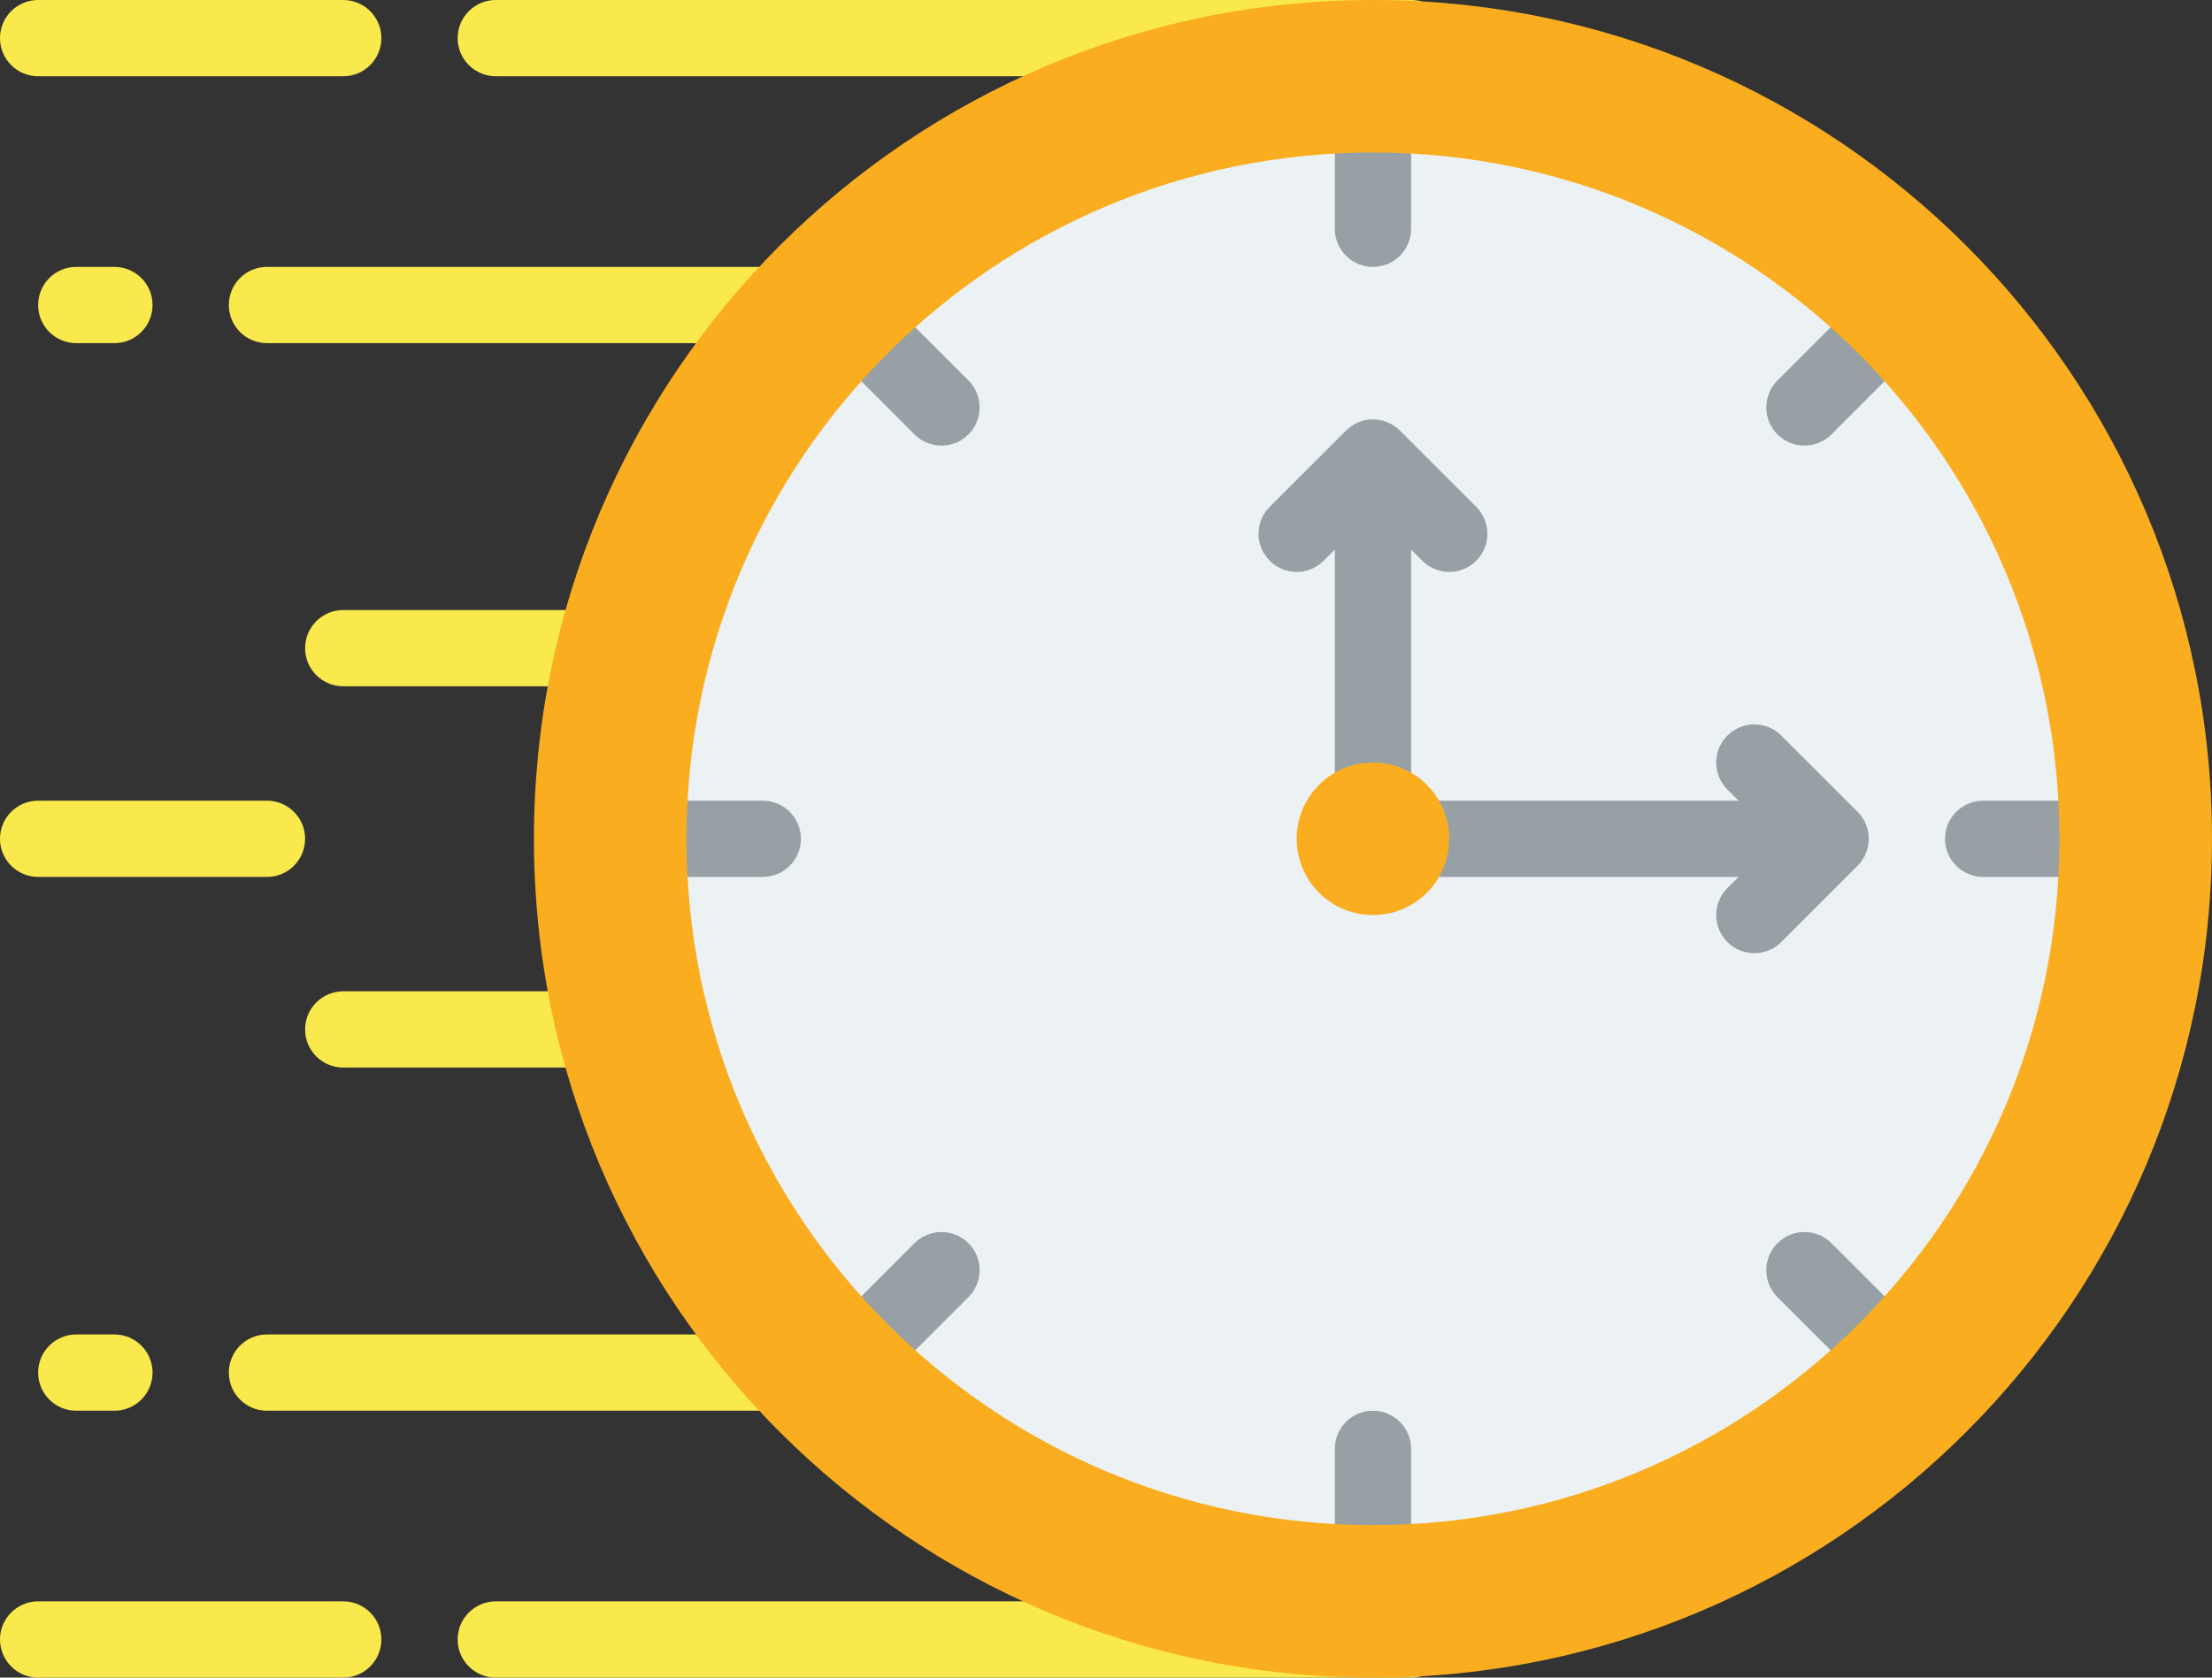 <?xml version="1.0" encoding="UTF-8"?><svg xmlns="http://www.w3.org/2000/svg" xmlns:xlink="http://www.w3.org/1999/xlink" height="352.0" preserveAspectRatio="xMidYMid meet" version="1.0" viewBox="24.0 80.0 464.0 352.0" width="464.0" zoomAndPan="magnify"><rect x="24.0" y="80.0" width="464.0" height="352.0" fill="#333333" stroke="none"/><g><g id="change1_1"><path d="M 464 256 C 464 339.945 395.945 408 312 408 C 228.055 408 160 339.945 160 256 C 160 172.055 228.055 104 312 104 C 395.945 104 464 172.055 464 256" fill="#ecf1f4"/></g><g id="change2_1"><path d="M 192 376 L 80 376 C 75.582 376 72 372.418 72 368 C 72 363.582 75.582 360 80 360 L 192 360 C 196.418 360 200 363.582 200 368 C 200 372.418 196.418 376 192 376" fill="#fae94c"/></g><g id="change2_2"><path d="M 48 376 L 40 376 C 35.582 376 32 372.418 32 368 C 32 363.582 35.582 360 40 360 L 48 360 C 52.418 360 56 363.582 56 368 C 56 372.418 52.418 376 48 376" fill="#fae94c"/></g><g id="change2_3"><path d="M 320 432 L 128 432 C 123.582 432 120 428.418 120 424 C 120 419.582 123.582 416 128 416 L 320 416 C 324.418 416 328 419.582 328 424 C 328 428.418 324.418 432 320 432" fill="#fae94c"/></g><g id="change2_4"><path d="M 96 432 L 32 432 C 27.582 432 24 428.418 24 424 C 24 419.582 27.582 416 32 416 L 96 416 C 100.418 416 104 419.582 104 424 C 104 428.418 100.418 432 96 432" fill="#fae94c"/></g><g id="change2_5"><path d="M 144 224 L 96 224 C 91.582 224 88 220.418 88 216 C 88 211.582 91.582 208 96 208 L 144 208 C 148.418 208 152 211.582 152 216 C 152 220.418 148.418 224 144 224" fill="#fae94c"/></g><g id="change2_6"><path d="M 144 304 L 96 304 C 91.582 304 88 300.418 88 296 C 88 291.582 91.582 288 96 288 L 144 288 C 148.418 288 152 291.582 152 296 C 152 300.418 148.418 304 144 304" fill="#fae94c"/></g><g id="change2_7"><path d="M 80 264 L 32 264 C 27.582 264 24 260.418 24 256 C 24 251.582 27.582 248 32 248 L 80 248 C 84.418 248 88 251.582 88 256 C 88 260.418 84.418 264 80 264" fill="#fae94c"/></g><g id="change2_8"><path d="M 192 152 L 80 152 C 75.582 152 72 148.418 72 144 C 72 139.582 75.582 136 80 136 L 192 136 C 196.418 136 200 139.582 200 144 C 200 148.418 196.418 152 192 152" fill="#fae94c"/></g><g id="change2_9"><path d="M 48 152 L 40 152 C 35.582 152 32 148.418 32 144 C 32 139.582 35.582 136 40 136 L 48 136 C 52.418 136 56 139.582 56 144 C 56 148.418 52.418 152 48 152" fill="#fae94c"/></g><g id="change2_10"><path d="M 320 96 L 128 96 C 123.582 96 120 92.418 120 88 C 120 83.582 123.582 80 128 80 L 320 80 C 324.418 80 328 83.582 328 88 C 328 92.418 324.418 96 320 96" fill="#fae94c"/></g><g id="change2_11"><path d="M 96 96 L 32 96 C 27.582 96 24 92.418 24 88 C 24 83.582 27.582 80 32 80 L 96 80 C 100.418 80 104 83.582 104 88 C 104 92.418 100.418 96 96 96" fill="#fae94c"/></g><g id="change3_1"><path d="M 312 136 C 307.582 136 304 132.418 304 128 L 304 112 C 304 107.582 307.582 104 312 104 C 316.418 104 320 107.582 320 112 L 320 128 C 320 132.418 316.418 136 312 136" fill="#96a0a5"/></g><g id="change3_2"><path d="M 312 408 C 307.582 408 304 404.418 304 400 L 304 384 C 304 379.582 307.582 376 312 376 C 316.418 376 320 379.582 320 384 L 320 400 C 320 404.418 316.418 408 312 408" fill="#96a0a5"/></g><g id="change3_3"><path d="M 456 264 L 440 264 C 435.582 264 432 260.418 432 256 C 432 251.582 435.582 248 440 248 L 456 248 C 460.418 248 464 251.582 464 256 C 464 260.418 460.418 264 456 264" fill="#96a0a5"/></g><g id="change3_4"><path d="M 184 264 L 168 264 C 163.582 264 160 260.418 160 256 C 160 251.582 163.582 248 168 248 L 184 248 C 188.418 248 192 251.582 192 256 C 192 260.418 188.418 264 184 264" fill="#96a0a5"/></g><g id="change3_5"><path d="M 413.824 365.824 C 411.773 365.824 409.73 365.043 408.164 363.48 L 396.852 352.168 C 393.73 349.043 393.73 343.977 396.852 340.852 C 399.977 337.73 405.043 337.73 408.168 340.852 L 419.48 352.168 C 422.605 355.289 422.605 360.355 419.48 363.48 C 417.918 365.043 415.871 365.824 413.824 365.824" fill="#96a0a5"/></g><g id="change3_6"><path d="M 221.488 173.488 C 219.441 173.488 217.395 172.711 215.832 171.148 L 204.52 159.832 C 201.395 156.711 201.395 151.645 204.52 148.52 C 207.645 145.395 212.711 145.395 215.836 148.52 L 227.148 159.832 C 230.27 162.957 230.27 168.023 227.148 171.148 C 225.586 172.711 223.539 173.488 221.488 173.488" fill="#96a0a5"/></g><g id="change3_7"><path d="M 402.512 173.488 C 400.461 173.488 398.414 172.711 396.852 171.148 C 393.73 168.023 393.73 162.957 396.852 159.832 L 408.164 148.52 C 411.289 145.395 416.355 145.395 419.48 148.52 C 422.605 151.645 422.605 156.711 419.48 159.832 L 408.168 171.148 C 406.605 172.711 404.559 173.488 402.512 173.488" fill="#96a0a5"/></g><g id="change3_8"><path d="M 210.176 365.824 C 208.129 365.824 206.082 365.043 204.52 363.48 C 201.395 360.355 201.395 355.289 204.52 352.168 L 215.832 340.852 C 218.957 337.73 224.023 337.73 227.148 340.852 C 230.27 343.977 230.27 349.043 227.148 352.168 L 215.836 363.48 C 214.27 365.043 212.227 365.824 210.176 365.824" fill="#96a0a5"/></g><g id="change3_9"><path d="M 413.656 250.344 L 397.656 234.344 C 394.531 231.219 389.469 231.219 386.344 234.344 C 383.219 237.469 383.219 242.531 386.344 245.656 L 388.688 248 L 320 248 L 320 195.312 L 322.344 197.656 C 323.906 199.219 325.953 200 328 200 C 330.047 200 332.094 199.219 333.656 197.656 C 336.781 194.531 336.781 189.469 333.656 186.344 L 317.656 170.344 C 314.531 167.219 309.469 167.219 306.344 170.344 L 290.344 186.344 C 287.219 189.469 287.219 194.531 290.344 197.656 C 293.469 200.781 298.531 200.781 301.656 197.656 L 304 195.312 L 304 256 C 304 260.418 307.582 264 312 264 L 388.688 264 L 386.344 266.344 C 383.219 269.469 383.219 274.531 386.344 277.656 C 387.906 279.219 389.953 280 392 280 C 394.047 280 396.094 279.219 397.656 277.656 L 413.656 261.656 C 416.781 258.531 416.781 253.469 413.656 250.344" fill="#96a0a5"/></g><g id="change4_1"><path d="M 328 256 C 328 264.836 320.836 272 312 272 C 303.164 272 296 264.836 296 256 C 296 247.164 303.164 240 312 240 C 320.836 240 328 247.164 328 256" fill="#f9ad1f"/></g><g id="change4_2"><path d="M 312 400 C 232.473 400 168 335.527 168 256 C 168 176.473 232.473 112 312 112 C 391.527 112 456 176.473 456 256 C 456 335.527 391.527 400 312 400 Z M 312 80 C 214.797 80 136 158.797 136 256 C 136 353.203 214.797 432 312 432 C 409.203 432 488 353.203 488 256 C 488 158.797 409.203 80 312 80" fill="#f9ad1f"/></g></g></svg>